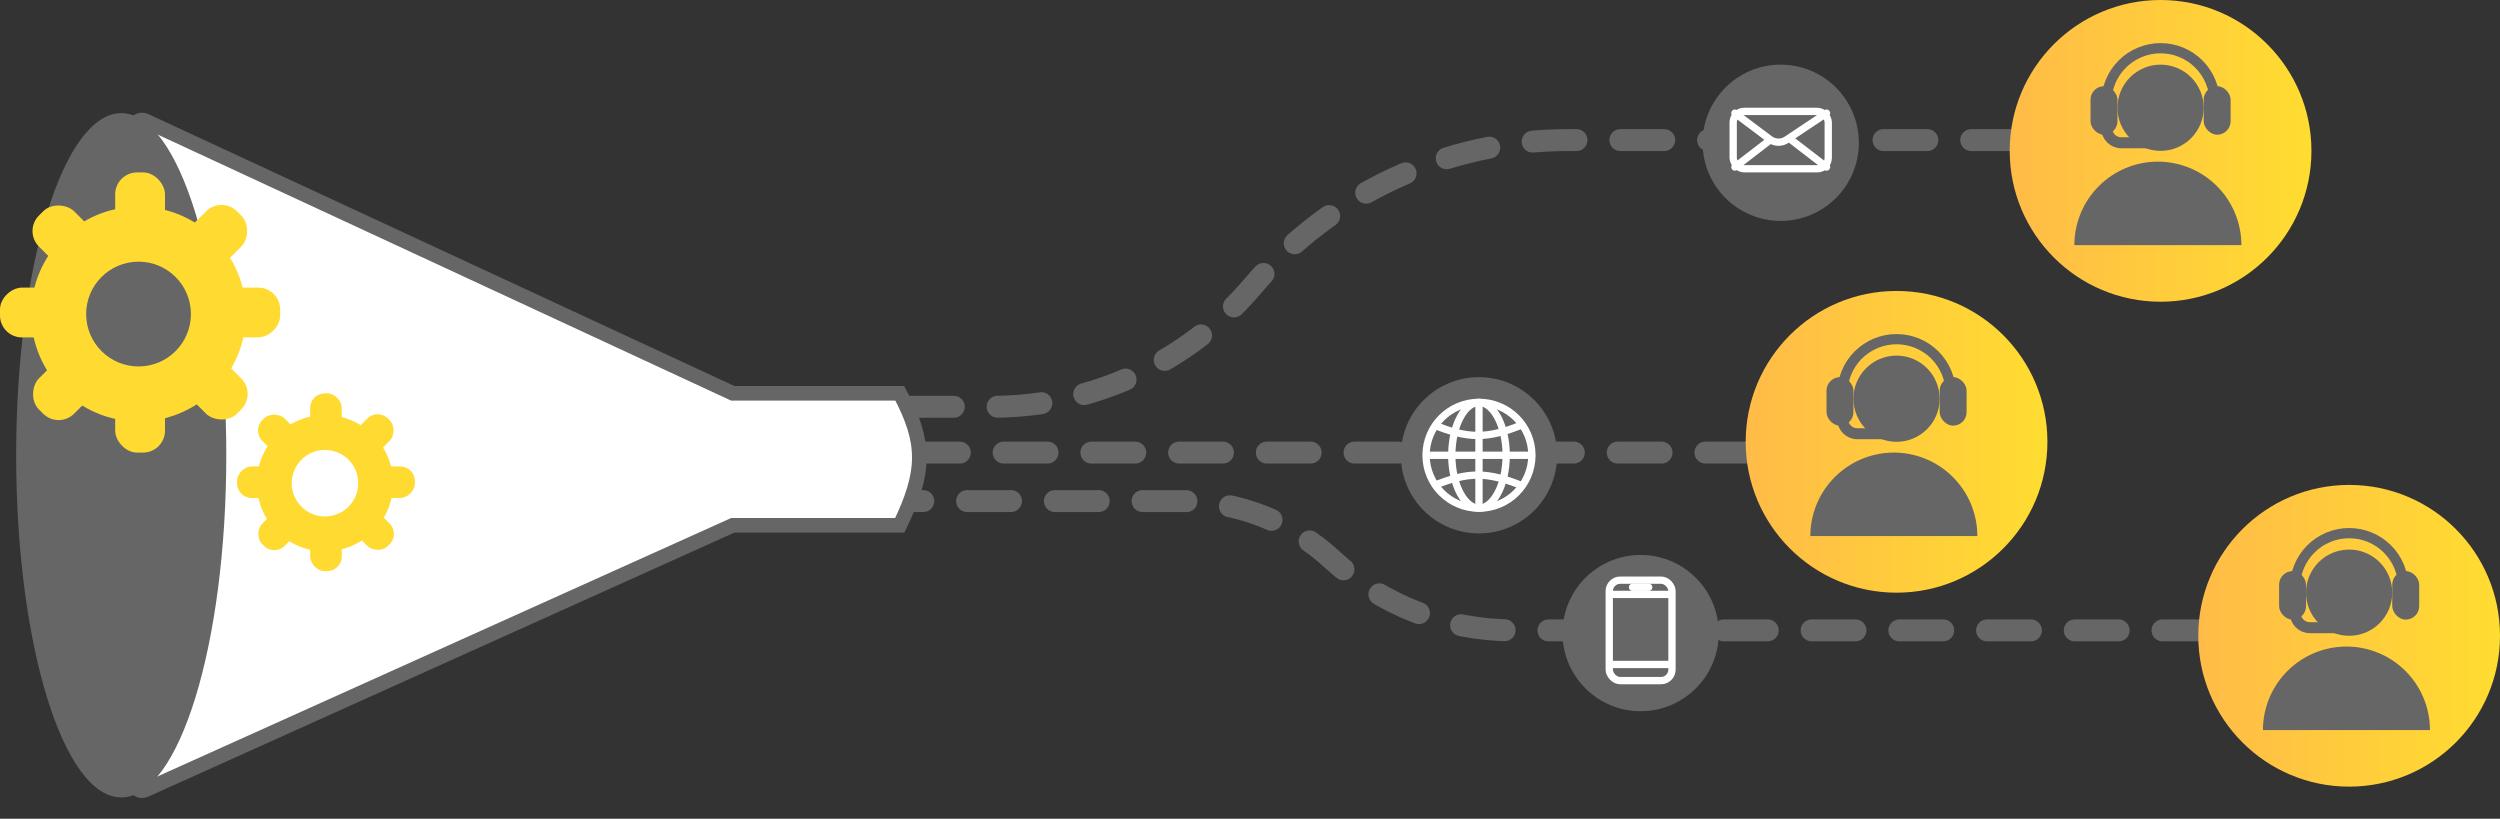 <svg width="342" height="112" viewBox="0 0 342 112" fill="none" xmlns="http://www.w3.org/2000/svg">
<rect x="0" y="0" width="342" height="112" fill="#333333" stroke="none"/>
<path d="M275.664 19.164H214.502C197.895 19.164 182.127 26.464 171.382 39.127V39.127C162.49 49.607 149.441 55.649 135.697 55.649H123.459" stroke="#666666" stroke-width="3" stroke-linecap="round" stroke-dasharray="6 6"/>
<path d="M301.83 86.237H207.014C197.838 86.237 189 82.781 182.257 76.558V76.558C176.678 71.407 169.363 68.547 161.77 68.547H124.564" stroke="#666666" stroke-width="3" stroke-linecap="round" stroke-dasharray="6 6"/>
<path d="M125.301 61.914H240.284" stroke="#666666" stroke-width="3" stroke-linecap="round" stroke-dasharray="6 6"/>
<circle cx="295.566" cy="20.638" r="20.638" transform="rotate(-90 295.566 20.638)" fill="url(#paint0_linear_833_2473)"/>
<path d="M306.623 33.537C306.623 32.036 306.327 30.551 305.753 29.165C305.179 27.779 304.337 26.519 303.276 25.458C302.216 24.397 300.956 23.556 299.57 22.982C298.184 22.408 296.698 22.112 295.198 22.112C293.698 22.112 292.212 22.408 290.826 22.982C289.44 23.556 288.18 24.397 287.12 25.458C286.059 26.519 285.217 27.779 284.643 29.165C284.069 30.551 283.773 32.036 283.773 33.537L295.198 33.537H306.623Z" fill="#666666"/>
<circle cx="295.566" cy="14.741" r="5.897" fill="#666666"/>
<rect x="301.463" y="11.793" width="3.685" height="6.634" rx="1.843" fill="#666666"/>
<rect x="285.984" y="11.793" width="3.685" height="6.634" rx="1.843" fill="#666666"/>
<path d="M303.673 14.004C303.673 12.94 303.463 11.885 303.055 10.902C302.648 9.918 302.051 9.024 301.298 8.271C300.545 7.518 299.651 6.921 298.667 6.514C297.684 6.106 296.63 5.897 295.565 5.897C294.5 5.897 293.446 6.106 292.462 6.514C291.478 6.921 290.585 7.518 289.832 8.271C289.079 9.024 288.482 9.918 288.074 10.902C287.667 11.885 287.457 12.94 287.457 14.004H288.854C288.854 13.123 289.028 12.251 289.365 11.436C289.702 10.622 290.197 9.882 290.82 9.259C291.443 8.636 292.183 8.142 292.997 7.805C293.811 7.467 294.684 7.294 295.565 7.294C296.446 7.294 297.319 7.467 298.133 7.805C298.947 8.142 299.687 8.636 300.31 9.259C300.933 9.882 301.427 10.622 301.765 11.436C302.102 12.251 302.275 13.123 302.275 14.004H303.673Z" fill="#666666"/>
<path d="M288.195 16.953V17.532C288.195 18.637 289.091 19.532 290.195 19.532H294.092" stroke="#666666" stroke-width="1.5" stroke-linecap="round" stroke-linejoin="round"/>
<circle cx="259.448" cy="60.44" r="20.638" transform="rotate(-90 259.448 60.44)" fill="url(#paint1_linear_833_2473)"/>
<path d="M270.503 73.338C270.503 71.838 270.208 70.353 269.634 68.966C269.06 67.58 268.218 66.321 267.157 65.26C266.096 64.199 264.837 63.358 263.451 62.783C262.065 62.209 260.579 61.914 259.079 61.914C257.579 61.914 256.093 62.209 254.707 62.783C253.321 63.358 252.061 64.199 251 65.26C249.94 66.321 249.098 67.58 248.524 68.966C247.95 70.353 247.654 71.838 247.654 73.338L259.079 73.338H270.503Z" fill="#666666"/>
<circle cx="259.447" cy="54.543" r="5.897" fill="#666666"/>
<rect x="265.346" y="51.595" width="3.685" height="6.634" rx="1.843" fill="#666666"/>
<rect x="249.867" y="51.595" width="3.685" height="6.634" rx="1.843" fill="#666666"/>
<path d="M267.555 53.806C267.555 52.741 267.346 51.687 266.938 50.703C266.531 49.72 265.934 48.826 265.181 48.073C264.428 47.32 263.534 46.723 262.55 46.315C261.567 45.908 260.512 45.698 259.448 45.698C258.383 45.698 257.329 45.908 256.345 46.315C255.361 46.723 254.467 47.32 253.715 48.073C252.962 48.826 252.364 49.72 251.957 50.703C251.55 51.687 251.34 52.741 251.34 53.806H252.737C252.737 52.925 252.911 52.052 253.248 51.238C253.585 50.424 254.079 49.684 254.703 49.061C255.326 48.438 256.065 47.944 256.88 47.606C257.694 47.269 258.566 47.096 259.448 47.096C260.329 47.096 261.201 47.269 262.016 47.606C262.83 47.944 263.57 48.438 264.193 49.061C264.816 49.684 265.31 50.424 265.647 51.238C265.985 52.052 266.158 52.925 266.158 53.806H267.555Z" fill="#666666"/>
<path d="M252.078 56.754V57.334C252.078 58.439 252.974 59.334 254.078 59.334H257.975" stroke="#666666" stroke-width="1.5" stroke-linecap="round" stroke-linejoin="round"/>
<circle cx="321.363" cy="86.974" r="20.638" transform="rotate(-90 321.363 86.974)" fill="url(#paint2_linear_833_2473)"/>
<path d="M332.419 99.873C332.419 98.373 332.124 96.887 331.55 95.501C330.976 94.115 330.134 92.855 329.073 91.794C328.012 90.734 326.753 89.892 325.367 89.318C323.981 88.744 322.495 88.448 320.995 88.448C319.495 88.448 318.009 88.744 316.623 89.318C315.237 89.892 313.977 90.734 312.916 91.794C311.856 92.855 311.014 94.115 310.44 95.501C309.866 96.887 309.57 98.373 309.57 99.873L320.995 99.873H332.419Z" fill="#666666"/>
<circle cx="321.363" cy="81.078" r="5.897" fill="#666666"/>
<rect x="327.26" y="78.129" width="3.685" height="6.634" rx="1.843" fill="#666666"/>
<rect x="311.781" y="78.129" width="3.685" height="6.634" rx="1.843" fill="#666666"/>
<path d="M329.469 80.341C329.469 79.276 329.26 78.222 328.852 77.238C328.445 76.254 327.848 75.36 327.095 74.608C326.342 73.855 325.448 73.257 324.464 72.85C323.481 72.442 322.426 72.233 321.362 72.233C320.297 72.233 319.243 72.442 318.259 72.85C317.275 73.257 316.381 73.855 315.629 74.608C314.876 75.36 314.279 76.254 313.871 77.238C313.464 78.222 313.254 79.276 313.254 80.341H314.651C314.651 79.459 314.825 78.587 315.162 77.772C315.499 76.958 315.993 76.219 316.617 75.595C317.24 74.972 317.979 74.478 318.794 74.141C319.608 73.803 320.48 73.63 321.362 73.63C322.243 73.63 323.116 73.803 323.93 74.141C324.744 74.478 325.484 74.972 326.107 75.595C326.73 76.219 327.224 76.958 327.561 77.772C327.899 78.587 328.072 79.459 328.072 80.341H329.469Z" fill="#666666"/>
<path d="M313.992 83.289V83.868C313.992 84.973 314.888 85.868 315.992 85.868H319.889" stroke="#666666" stroke-width="1.5" stroke-linecap="round" stroke-linejoin="round"/>
<circle cx="243.602" cy="19.532" r="10.688" fill="#666666"/>
<rect x="237.1" y="15.241" width="13.004" height="7.845" rx="1.5" stroke="white"/>
<path d="M237.336 15.478L242.1 19.052C242.779 19.561 243.704 19.586 244.41 19.116L249.866 15.478" stroke="white" stroke-linecap="round" stroke-linejoin="round"/>
<path d="M245.076 19.164L249.867 22.849" stroke="white" stroke-linecap="round"/>
<path d="M242.127 19.164L237.336 22.849" stroke="white" stroke-linecap="round"/>
<circle cx="202.324" cy="62.282" r="10.688" fill="#666666"/>
<path d="M206.046 62.282C206.046 64.352 205.588 66.201 204.871 67.515C204.144 68.848 203.222 69.522 202.325 69.522C201.428 69.522 200.506 68.848 199.779 67.515C199.062 66.201 198.604 64.352 198.604 62.282C198.604 60.212 199.062 58.363 199.779 57.049C200.506 55.717 201.428 55.043 202.325 55.043C203.222 55.043 204.144 55.717 204.871 57.049C205.588 58.363 206.046 60.212 206.046 62.282Z" stroke="white"/>
<path d="M202.324 54.744L202.325 69.519" stroke="white"/>
<path d="M209.561 62.282L195.088 62.282" stroke="white"/>
<path d="M208.355 58.061C203.454 60.078 200.792 60.065 195.993 58.061" stroke="white"/>
<path d="M208.355 66.504C203.454 64.487 200.792 64.5 195.993 66.504" stroke="white"/>
<circle cx="202.325" cy="62.282" r="7.239" stroke="white"/>
<circle cx="224.438" cy="86.606" r="10.688" fill="#666666"/>
<rect x="220.146" y="79.366" width="8.582" height="13.741" rx="1.5" stroke="white"/>
<line x1="220.383" y1="90.897" x2="228.491" y2="90.897" stroke="white"/>
<line x1="220.383" y1="81.315" x2="228.491" y2="81.315" stroke="white"/>
<path d="M225.543 80.341H223.332" stroke="white" stroke-linecap="round"/>
<path d="M123.09 53.806H100.24L19.847 16.506C19.184 16.199 18.426 16.683 18.426 17.413V107.17C18.426 107.896 19.175 108.38 19.837 108.082L100.24 71.864H123.09C126.605 64.554 126.704 60.594 123.09 53.806Z" fill="white" stroke="#666666" stroke-width="2" stroke-linecap="round"/>
<ellipse cx="16.584" cy="62.282" rx="14.373" ry="46.804" fill="#666666"/>
<path d="M33.644 42.963C33.644 51.077 27.066 57.655 18.952 57.655C10.838 57.655 4.26 51.077 4.26 42.963C4.26 34.849 10.838 28.271 18.952 28.271C27.066 28.271 33.644 34.849 33.644 42.963ZM11.785 42.963C11.785 46.921 14.994 50.13 18.952 50.13C22.91 50.13 26.119 46.921 26.119 42.963C26.119 39.005 22.91 35.796 18.952 35.796C14.994 35.796 11.785 39.005 11.785 42.963Z" fill="#FFDB32"/>
<rect x="15.758" y="23.586" width="6.814" height="11.073" rx="3" fill="#FFDB32"/>
<rect x="15.758" y="50.841" width="6.814" height="11.073" rx="3" fill="#FFDB32"/>
<rect y="46.157" width="6.814" height="11.073" rx="3" transform="rotate(-90 0 46.157)" fill="#FFDB32"/>
<rect x="27.254" y="46.157" width="6.814" height="11.073" rx="3" transform="rotate(-90 27.254 46.157)" fill="#FFDB32"/>
<rect x="3.205" y="31.608" width="6.814" height="11.073" rx="3" transform="rotate(-45 3.205 31.608)" fill="#FFDB32"/>
<rect x="22.477" y="50.88" width="6.814" height="11.073" rx="3" transform="rotate(-45 22.477 50.88)" fill="#FFDB32"/>
<rect x="8.021" y="58.709" width="6.814" height="11.073" rx="3" transform="rotate(-135 8.021 58.709)" fill="#FFDB32"/>
<rect x="27.295" y="39.438" width="6.814" height="11.073" rx="3" transform="rotate(-135 27.295 39.438)" fill="#FFDB32"/>
<path d="M53.78 66.103C53.78 71.252 49.606 75.427 44.457 75.427C39.307 75.427 35.133 71.252 35.133 66.103C35.133 60.953 39.307 56.779 44.457 56.779C49.606 56.779 53.78 60.953 53.78 66.103ZM39.908 66.103C39.908 68.615 41.945 70.651 44.457 70.651C46.969 70.651 49.005 68.615 49.005 66.103C49.005 63.591 46.969 61.554 44.457 61.554C41.945 61.554 39.908 63.591 39.908 66.103Z" fill="#FFDB32"/>
<rect x="42.43" y="53.806" width="4.324" height="7.027" rx="2" fill="#FFDB32"/>
<rect x="42.43" y="71.103" width="4.324" height="7.027" rx="2" fill="#FFDB32"/>
<rect x="32.43" y="68.129" width="4.324" height="7.027" rx="2" transform="rotate(-90 32.43 68.129)" fill="#FFDB32"/>
<rect x="49.727" y="68.129" width="4.324" height="7.027" rx="2" transform="rotate(-90 49.727 68.129)" fill="#FFDB32"/>
<rect x="34.463" y="58.897" width="4.324" height="7.027" rx="2" transform="rotate(-45 34.463 58.897)" fill="#FFDB32"/>
<rect x="46.693" y="71.127" width="4.324" height="7.027" rx="2" transform="rotate(-45 46.693 71.127)" fill="#FFDB32"/>
<rect x="37.52" y="76.096" width="4.324" height="7.027" rx="2" transform="rotate(-135 37.52 76.096)" fill="#FFDB32"/>
<rect x="49.75" y="63.866" width="4.324" height="7.027" rx="2" transform="rotate(-135 49.75 63.866)" fill="#FFDB32"/>
<defs>
<linearGradient id="paint0_linear_833_2473" x1="295.566" y1="0" x2="295.566" y2="41.276" gradientUnits="userSpaceOnUse">
<stop stop-color="#FFBB48"/>
<stop offset="1" stop-color="#FFDD30"/>
</linearGradient>
<linearGradient id="paint1_linear_833_2473" x1="259.448" y1="39.802" x2="259.448" y2="81.078" gradientUnits="userSpaceOnUse">
<stop stop-color="#FFBB48"/>
<stop offset="1" stop-color="#FFDD30"/>
</linearGradient>
<linearGradient id="paint2_linear_833_2473" x1="321.363" y1="66.336" x2="321.363" y2="107.612" gradientUnits="userSpaceOnUse">
<stop stop-color="#FFBB48"/>
<stop offset="1" stop-color="#FFDD30"/>
</linearGradient>
</defs>
</svg>
